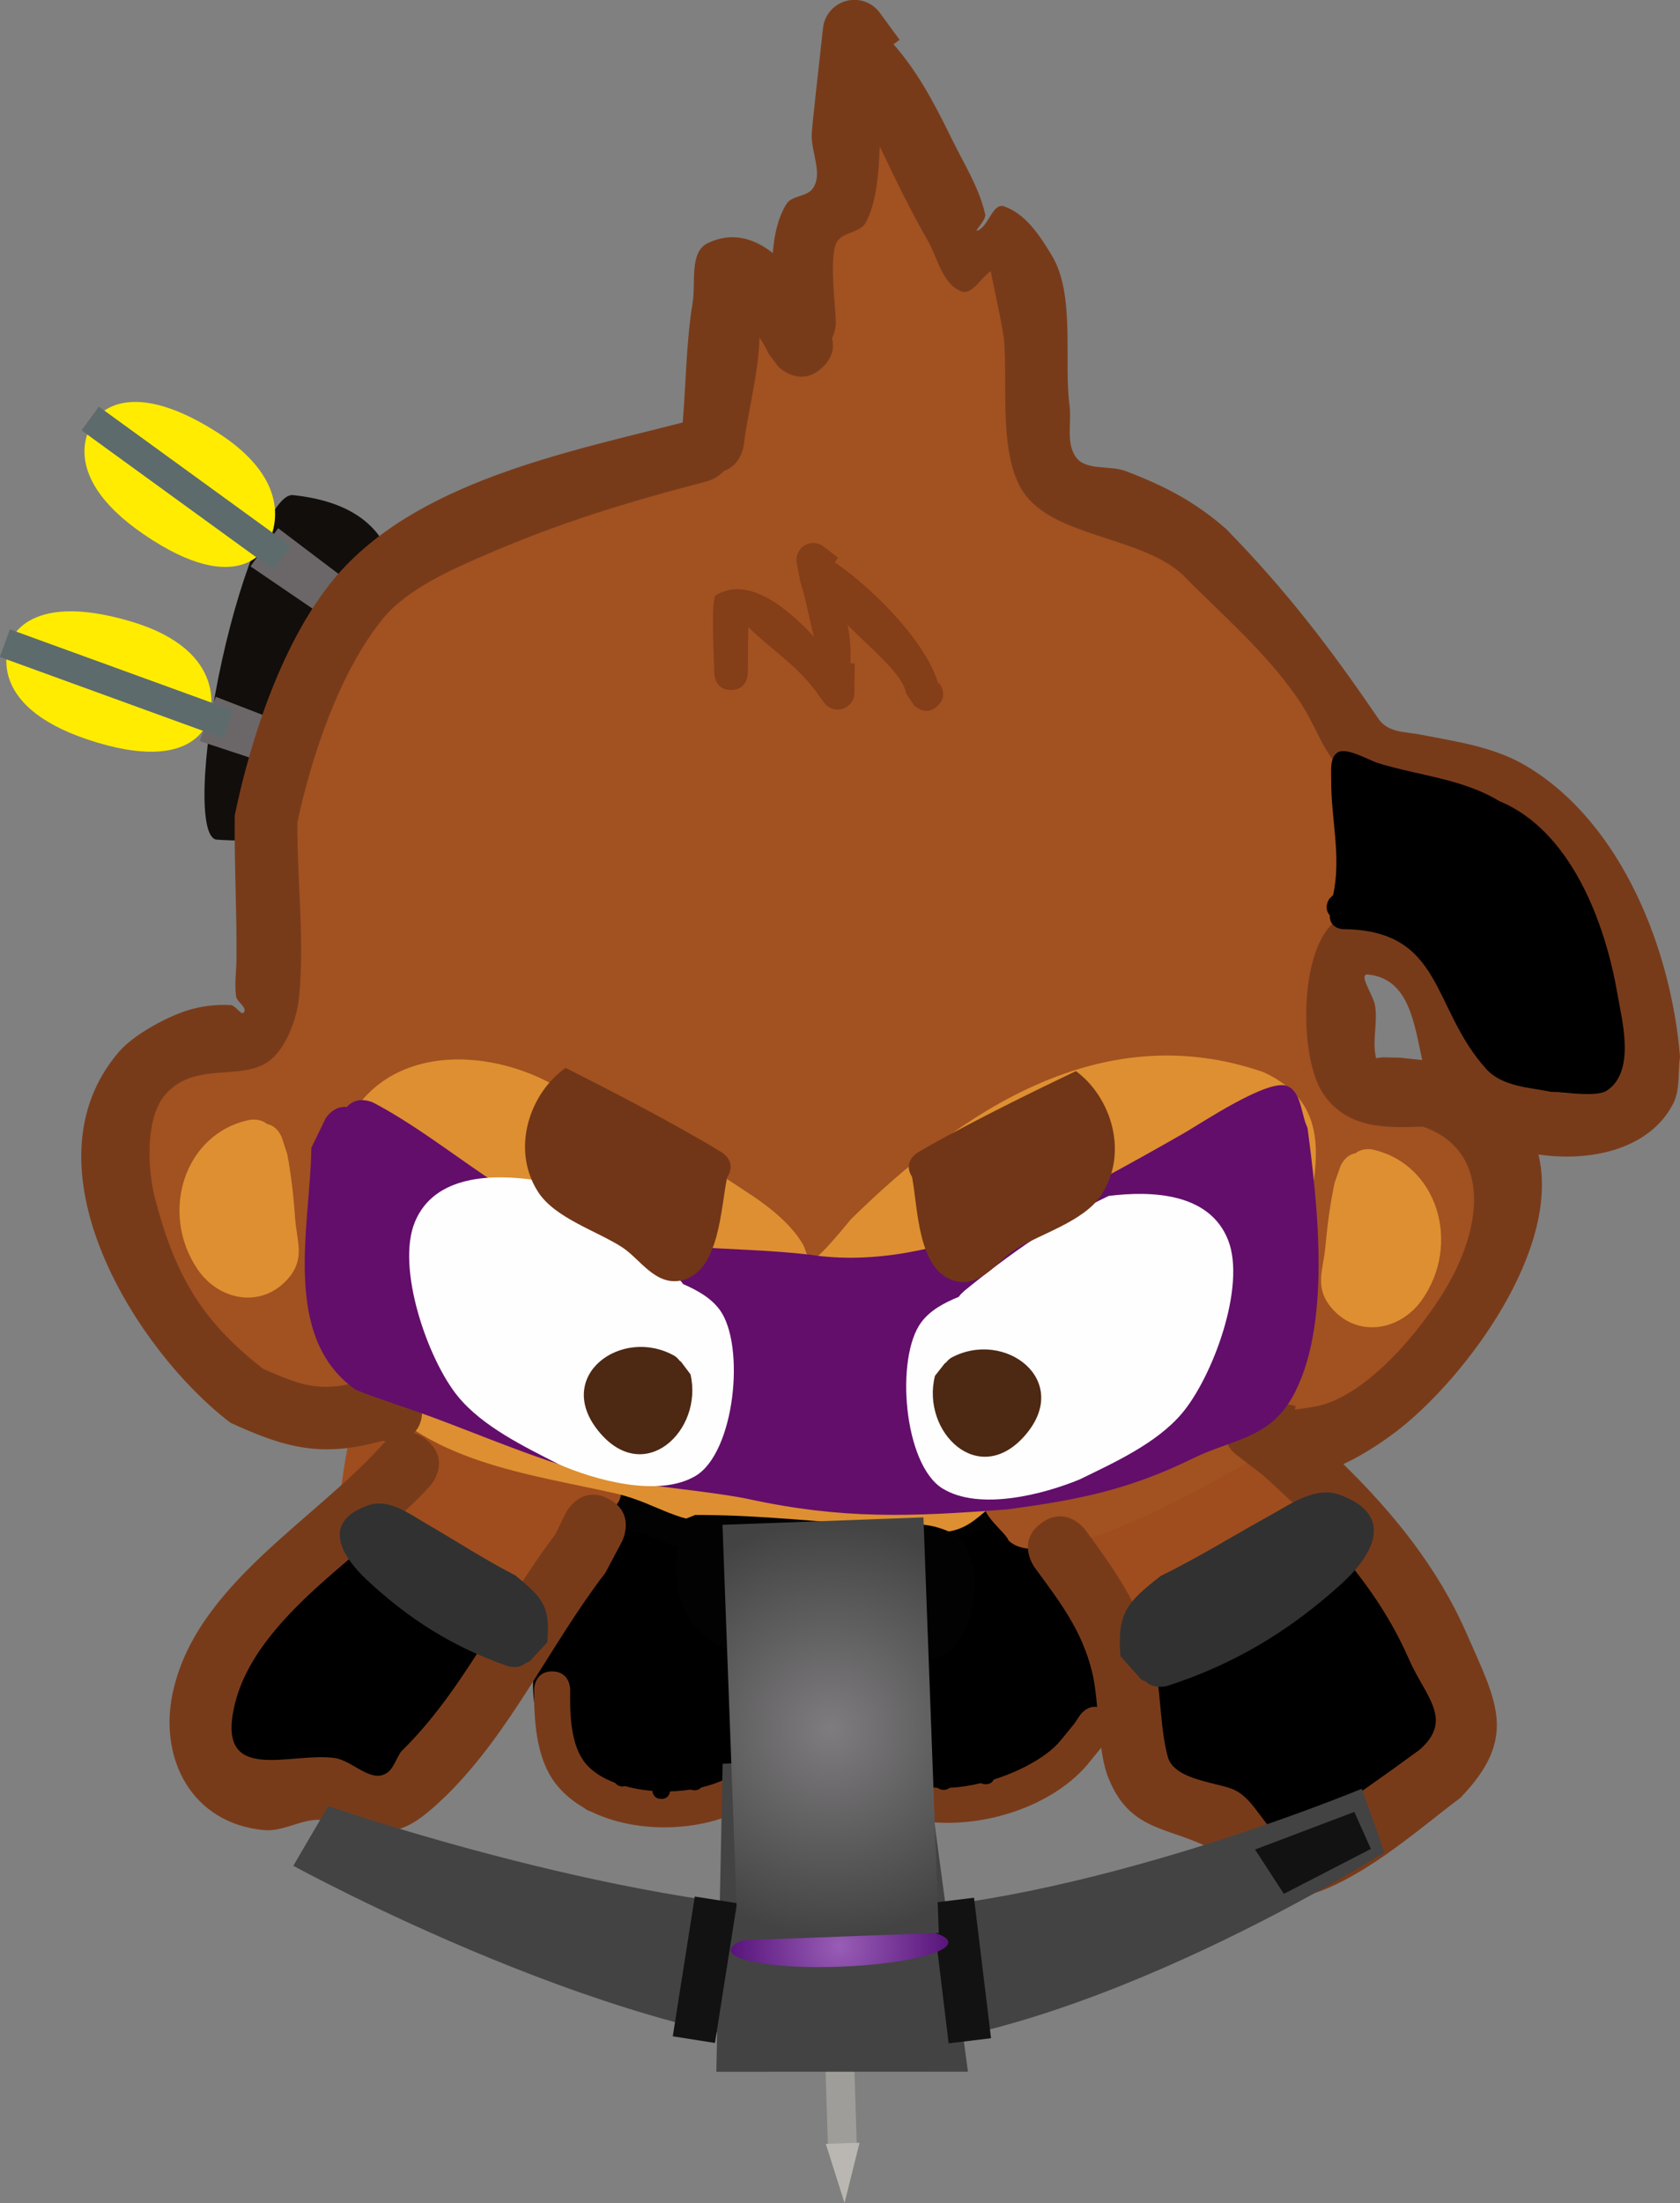 <svg version="1.1" xmlns="http://www.w3.org/2000/svg" xmlns:xlink="http://www.w3.org/1999/xlink" width="93.25" height="122.195" viewBox="0,0,93.25,122.195"><rect x="0" y="0" width="93.25" height="122.195" fill="#808080" stroke="none"/><defs><radialGradient cx="239.972" cy="226.856" r="6.046" gradientUnits="userSpaceOnUse" id="color-1"><stop offset="0" stop-color="#985db6"/><stop offset="1" stop-color="#58147b"/></radialGradient><radialGradient cx="239.481" cy="214.801" r="11.534" gradientUnits="userSpaceOnUse" id="color-2"><stop offset="0" stop-color="#7e7c7e"/><stop offset="1" stop-color="#434343"/></radialGradient></defs><g transform="translate(-193.375,-118.903)"><g data-paper-data="{&quot;isPaintingLayer&quot;:true}" fill-rule="nonzero" stroke-linejoin="miter" stroke-miterlimit="10" stroke-dasharray="" stroke-dashoffset="0" style="mix-blend-mode: normal"><path d="M222,207.682l0.128,-12.373l32.336,0.335l-0.128,12.373z" fill="#020202" stroke="none" stroke-width="0" stroke-linecap="butt"/><g stroke="none" stroke-width="0" stroke-linecap="butt"><path d="M238.493,211.309l1.601,-0.05l0.843,26.841l-1.601,0.05z" fill="#9f9d99"/><path d="M240.252,241.097l-1.041,-3.28l1.874,-0.059z" fill="#bab7b2"/><path d="M242.555,204.242c0.525,5.732 -3.264,5.947 -3.264,5.947c0,0 -3.257,0.694 -3.631,-5.73c-0.354,-6.081 3.264,-5.947 3.264,-5.947c0,0 3.064,-0.454 3.631,5.73z" fill="#ffec00"/><path d="M238.084,198.293l1.601,-0.05l0.409,13.017l-1.601,0.05z" fill="#5e6b6c"/><path d="M237.861,210.188l2.585,-0.081l0.131,11.614l-2.002,0.063z" fill="#6b6768"/><path d="M238.274,202.809l1.496,-0.047l0.091,2.914l-1.496,0.047z" fill="#4d4b4b"/><path d="M238.084,198.293l1.601,-0.05l0.409,13.017l-1.601,0.05z" fill="#5e6b6c"/></g><path d="M205.7,155.518c1.165,-5.278 2.906,-9.262 3.929,-9.154c5.852,0.617 6.555,4.595 5.39,9.872c-1.165,5.278 -1.434,9.803 -9.608,9.24c-1.027,-0.071 -0.876,-4.68 0.289,-9.958z" fill="#120e0b" stroke="#2e2e2e" stroke-width="0" stroke-linecap="butt"/><path d="M205.433,142.885c4.906,3.13 2.732,6.291 2.732,6.291c0,0 -1.462,3.033 -6.828,-0.646c-5.079,-3.482 -2.732,-6.291 -2.732,-6.291c0,0 1.534,-2.73 6.828,0.646z" fill="#ffec00" stroke="none" stroke-width="0" stroke-linecap="butt"/><path d="M197.91,142.774l0.951,-1.311l10.656,7.733l-0.951,1.311z" fill="#5e6b6c" stroke="none" stroke-width="0" stroke-linecap="butt"/><path d="M207.279,150.318l1.535,-2.116l9.363,7.086l-1.189,1.639z" fill="#6b6768" stroke="none" stroke-width="0" stroke-linecap="butt"/><path d="M201.637,145.419l0.888,-1.224l2.385,1.731l-0.889,1.224z" fill="#4d4b4b" stroke="none" stroke-width="0" stroke-linecap="butt"/><path d="M197.91,142.774l0.951,-1.311l10.656,7.733l-0.951,1.311z" fill="#5e6b6c" stroke="none" stroke-width="0" stroke-linecap="butt"/><path d="M200.637,153.373c5.579,1.656 4.359,5.294 4.359,5.294c0,0 -0.569,3.318 -6.741,1.26c-5.842,-1.947 -4.359,-5.294 -4.359,-5.294c0,0 0.723,-3.047 6.741,-1.26z" fill="#ffec00" stroke="none" stroke-width="0" stroke-linecap="butt"/><path d="M193.375,155.34l0.553,-1.522l12.374,4.497l-0.553,1.522z" fill="#5e6b6c" stroke="none" stroke-width="0" stroke-linecap="butt"/><path d="M204.46,160.01l0.893,-2.457l10.953,4.231l-0.692,1.903z" fill="#6b6768" stroke="none" stroke-width="0" stroke-linecap="butt"/><path d="M197.686,156.855l0.517,-1.422l2.77,1.007l-0.517,1.422z" fill="#4d4b4b" stroke="none" stroke-width="0" stroke-linecap="butt"/><path d="M193.375,155.34l0.553,-1.522l12.374,4.497l-0.553,1.522z" fill="#5e6b6c" stroke="none" stroke-width="0" stroke-linecap="butt"/><path d="M250.68,203.033c-0.078,-0.111 -0.14,-0.253 -0.174,-0.435c-0.186,-0.983 0.797,-1.169 0.797,-1.169l0.812,-0.146c2.977,-0.958 7.131,-3.426 9.989,-3.428c2.003,1.523 4.099,3.11 5.54,5.217c0.753,1.101 2.018,2.833 0.879,4.317c-0.447,0.583 -1.801,-0.335 -2.183,0.292c-0.482,0.791 -0.835,1.918 -1.724,2.178c-0.489,0.143 -1.198,-0.792 -1.672,-0.139c-0.477,0.657 -0.531,1.741 -1.269,2.079c-1.015,0.465 -2.533,-1.359 -3.303,-0.551c-0.176,0.185 0.236,0.566 0.073,0.762c-0.054,0.065 -0.111,0.127 -0.17,0.187l0.035,0.029l-0.748,0.916c-0.185,0.231 -0.471,0.378 -0.791,0.374c-0.502,-0.005 -0.914,-0.379 -0.98,-0.862l-0.159,-1.022c-1.017,-2.605 -1.979,-6.483 -4.484,-7.995c0,0 -0.357,-0.219 -0.467,-0.605z" fill="#9f4d1e" stroke="none" stroke-width="0.5" stroke-linecap="butt"/><path d="M221.485,208.994c-0.638,0.849 -4.619,1.715 -5.647,0.97c-1.105,-0.801 -0.002,-1.726 -0.754,-2.54c-0.689,-0.747 -1.208,-1.209 -1.768,-2.095c-0.064,-0.049 -0.1,-0.085 -0.1,-0.085l-0.427,-0.487c-0.218,-0.513 -0.705,-0.985 -0.654,-1.54c0.124,-1.349 0.554,-6.605 2.004,-7.164c0.109,-0.042 2.884,2.257 2.972,2.244c2.013,-0.311 3.846,1.32 5.677,1.849c1.088,0.314 1.993,0.092 2.573,0.63c0.046,-0.016 0.092,-0.031 0.138,-0.046l0.001,-0.05l1.356,0.014c0.552,0.006 0.995,0.458 0.99,1.01c-0.006,0.552 -0.458,0.995 -1.01,0.99l-0.962,-0.01c-1.627,0.547 -1.272,1.992 -1.685,2.991c-0.478,1.154 -1.649,1.917 -2.703,3.32z" fill="#9f4d1e" stroke="none" stroke-width="0.5" stroke-linecap="butt"/><path d="M222.985,211.758l0.366,-0.376c-0.541,-2.857 -0.55,-6.516 2.992,-7.529c2.292,-0.656 4.929,1.171 6.971,1.89c2.487,0.876 5.375,0.521 7.908,0.043c3.196,-0.418 6.883,-3.188 10.149,-1.842c5.983,2.466 6.679,10.821 0.547,13.235c-2.222,1.302 -5.772,3.14 -8.491,2.391c-2.871,-0.79 -2.504,-4.871 -3.87,-6.767c-0.931,-1.293 -2.273,0.375 -2.485,1.183c-0.19,0.726 -0.393,1.452 -0.677,2.146c-1.323,2.566 -4.166,3.553 -7.275,3.086c-0.95,-0.143 -2.54,0.63 -3.339,-0.063c-1.676,-1.455 -3.018,-4.846 -2.796,-7.396z" fill="#000000" stroke="none" stroke-width="0.5" stroke-linecap="butt"/><path d="M256.733,214.799c-0.627,-0.349 -0.429,-1.108 -0.429,-1.108l0.109,-0.299c0.209,-2.012 0.763,-2.923 2.922,-2.317c1.031,-0.678 1.907,-0.338 2.815,-0.553c0.676,-0.16 0.135,-1.576 0.716,-1.958c0.648,-0.425 1.619,0.481 2.319,0.15c0.904,-0.428 -0.005,-2.624 1.981,-3.102c1.371,-0.33 3.06,1.082 3.821,1.995c2.095,2.513 3.674,6.978 1.962,9.953c-1.541,1.509 -6.652,4.815 -8.95,4.203c-1.943,-0.517 -1.787,-2.727 -3.221,-3.47c-0.627,-0.325 -1.444,0.536 -2.101,0.276c-1.308,-0.518 -1.737,-2.253 -1.944,-3.772z" fill="#000000" stroke="none" stroke-width="0.5" stroke-linecap="butt"/><path d="M212.594,203.905l0.195,0.265c0.281,0.413 1.058,-0.118 1.493,0.126c1.337,0.751 0.744,1.424 1.097,2.376c0.146,0.395 0.661,-0.649 1.082,-0.651c0.625,-0.004 1.243,0.306 1.753,0.668c0.355,0.252 0.295,1.34 0.67,1.12c0.117,-0.068 0.232,-0.139 0.346,-0.212l-0.143,-0.126l0.819,-0.936c0.186,-0.215 0.461,-0.349 0.767,-0.346c0.552,0.006 0.995,0.458 0.99,1.01c-0.002,0.148 -0.035,0.288 -0.094,0.413l-0.408,0.925c-1.034,2.344 -2.621,4.369 -3.587,6.723c-0.432,1.053 -1.008,3.072 -2.135,3.614c-1.359,0.653 -2.697,-0.46 -3.95,-0.75c-1.68,-0.011 -3.378,0.9 -4.956,0.117c-2.122,-1.052 -2.711,-4.209 -2.222,-6.283c0.846,-3.586 4.424,-6.01 6.494,-8.844c0,0 0.59,-0.808 1.397,-0.218c0.448,0.327 0.466,0.721 0.393,1.007z" fill="#000000" stroke="none" stroke-width="0.5" stroke-linecap="butt"/><path d="M232.882,142.616c0.25,-1.412 0.094,-5.321 1.676,-6.087c1.742,-0.844 2.207,1.047 3.298,0.898c0.538,-0.073 0.312,-5.065 0.349,-5.203c0.164,-0.61 0.412,-1.309 0.95,-1.639c0.314,-0.193 0.649,0.458 1.017,0.433c0.184,-0.012 -0.281,-0.299 -0.269,-0.483c0.03,-0.451 0.279,-0.86 0.386,-1.299c0.258,-1.066 0.514,-1.791 0.93,-2.516l-0.112,-0.046l0.373,-0.905c0.146,-0.378 0.515,-0.645 0.944,-0.64c0.371,0.004 0.692,0.209 0.862,0.51l0.539,0.92l-0.018,0.01l0.05,0.049c0.845,2.037 2.324,3.832 2.812,6.024c0.117,0.525 -0.252,1.396 0.247,1.595c0.21,0.084 0.678,-0.008 1.127,-0.076c0.441,-0.066 1.022,-1.679 1.164,-1.509c0.091,0.109 0.763,5.158 0.877,5.623c0.635,2.588 -0.542,3.723 -0.538,6.357c0.053,0.042 0.082,0.071 0.082,0.071l0.368,0.376c2.699,2.764 6.876,3.513 9.906,5.985c2.583,2.114 4.84,4.026 6.816,6.781c0.811,1.13 1.459,3.372 2.344,4.271c0.615,0.625 4.119,0.248 4.999,0.435c2.723,0.579 4.573,2.361 6.445,4.276c2.325,2.768 5.357,7.024 4.004,10.92c-0.325,0.936 -0.896,1.378 -1.559,2.031c-4.085,4.023 -8.178,0.255 -9.427,-4.204c-0.364,-0.936 -0.575,-1.905 -1.149,-2.742c-1.019,-1.487 -4.431,-3.303 -5.762,-1.035c-1.792,3.052 2.177,6.03 4.485,6.972c1.467,0.65 3.4,1.437 4.331,2.838c2.039,3.068 -0.182,8.799 -2.44,11.243c-2.477,2.681 -20.614,14.476 -23.632,11.501c-0.165,-0.469 -1.643,-1.488 -1.31,-2.192c2.348,-4.963 17.019,-14.526 17.606,-17.759c0.264,-1.453 0.21,-3.983 -1.323,-4.361c-1.569,-0.387 -4.058,0.171 -5.728,0.153c-5.612,-0.058 -9.964,0.883 -14.261,4.614c-1.312,1.139 -2.08,3.085 -3.214,4.397c-0.436,0.505 -0.763,1.425 -1.43,1.401c-1.013,-0.035 -1.538,-1.754 -1.833,-2.509c-0.633,-1.763 -3.394,-0.968 -4.81,-2.09c-3.17,-2.512 -6.114,-5.879 -9.538,-6.967c-2.328,-0.739 -3.876,-1.556 -6.174,-0.665c-0.881,0.428 -3.14,1.289 -3.664,2.161c-1.221,2.034 0.069,7.2 0.222,9.464c0.087,1.283 2.346,5.62 1.103,6.575c-1.118,0.859 -6.756,-0.419 -7.972,-0.917c-4.004,-2.455 -8.2,-9.92 -5.923,-14.687c0.994,-2.082 3.456,-3.179 5.645,-3.492c1.284,-0.184 2.357,-0.591 2.107,-0.83c0.755,-4.322 0.438,-7.426 0.836,-11.854c0.184,-2.042 0.876,-4.265 1.406,-6.251c0.549,-2.058 1.36,-3.45 2.428,-5.188c2.389,-2.367 5.593,-4.403 8.711,-5.79c3.235,-1.439 7.657,-1.818 10.436,-4.041c0,0 0.018,-0.014 0.051,-0.036c0.052,-0.291 0.103,-0.582 0.155,-0.874z" fill="#a25121" stroke="none" stroke-width="0.5" stroke-linecap="butt"/><path d="M225.209,179.91c3.57,1.11 6.83,3.27 9.919,5.312c1.015,0.671 2.167,1.614 2.788,2.656c0.271,0.455 0.093,0.629 0.58,0.839c0.252,0.109 1.919,-1.96 2.115,-2.19c6.133,-6.016 13.924,-11.251 22.88,-8.161c3.719,1.7 3.064,4.872 2.443,8.19c-1.081,5.775 -2.728,10.73 -8.633,12.877c-2.658,0.961 -5.5,1.599 -8.119,2.61c-1.229,0.474 -1.629,1.525 -3.086,1.798c-3.749,0.701 -8.605,-0.477 -12.466,-0.521c-2.57,0.221 -3.728,-1.038 -6.072,-1.575c-4.647,-1.066 -10.922,-1.755 -13.844,-6.113c-0.945,-1.409 -1.087,-3.133 -1.47,-4.749c-0.272,-2.692 -0.943,-6.2 0.003,-8.801c2.034,-5.593 8.7,-5.2 12.639,-2.52c0,0 0.187,0.128 0.323,0.35z" fill="#de8f31" stroke="none" stroke-width="0.5" stroke-linecap="butt"/><path d="M253.796,216.709c-2.306,2.796 -7.308,4.084 -10.823,2.811c-1.907,-0.691 -2.65,-2.677 -3.016,-4.487c-0.098,-0.486 -0.283,-1.317 -0.306,-1.958c-0.501,0.532 -1.233,1.078 -1.719,0.907c-0.205,1.055 -0.516,2.367 -0.996,3.18c-2.356,3.992 -10.393,4.105 -12.869,0.468c-0.953,-1.4 -1.057,-3.412 -1.044,-5.028c0,0 0.01,-1 1.01,-0.99c1,0.01 0.99,1.01 0.99,1.01c-0.016,1.214 -0.005,2.867 0.725,3.924c1.623,2.351 8.05,2.379 9.475,-0.417c0.401,-0.787 0.668,-2.015 0.822,-2.896l0.013,-1.241v0v0c0.006,-0.552 0.458,-0.995 1.01,-0.99c0.276,0.003 0.525,0.117 0.704,0.3l0.477,0.487c0.076,-0.018 0.149,-0.051 0.215,-0.104c0.699,-0.557 1.194,-1.948 2.565,-1.295c1.178,0.56 0.818,4.987 1.497,6.19c1.688,2.988 8.062,0.916 9.72,-1.137c0.251,-0.308 0.503,-0.615 0.754,-0.923l0.326,-0.485c0,0 0.369,-0.541 0.947,-0.449c-0.065,-0.711 -0.144,-1.398 -0.292,-1.991c-0.575,-2.302 -1.809,-3.885 -3.185,-5.76c0,0 -1.035,-1.411 0.375,-2.446c1.411,-1.035 2.446,0.375 2.446,0.375c1.645,2.241 3.057,4.221 3.755,6.968c0.46,1.808 0.354,3.845 0.815,5.599c0.358,1.363 2.91,1.426 3.788,1.897c1.057,0.566 1.499,1.923 2.494,2.591c0.568,0.382 1.33,-0.402 1.898,-0.783c1.928,-1.292 3.905,-2.687 5.793,-4.068c1.933,-1.685 0.329,-2.952 -0.583,-5.039c-1.794,-4.102 -4.815,-7.258 -8.135,-10.226l-1.422,-1.09c-0.431,-0.323 -0.708,-0.84 -0.702,-1.42c0.01,-0.966 0.802,-1.742 1.768,-1.732c0.13,0.001 0.257,0.017 0.378,0.045l1.822,0.384l-0.042,0.197c0.401,-0.046 0.8,-0.104 1.196,-0.181c2.834,-0.555 5.932,-4.359 7.282,-6.699c2.081,-3.607 2.228,-7.564 -1.363,-8.811c-2.056,0.072 -4.23,0.136 -5.559,-1.855c-1.364,-2.044 -1.362,-8.504 1.003,-9.743c0.91,-0.477 2.078,-0.13 3.079,0.097c2.78,0.632 3.584,2.697 4.331,5.117c0.299,0.969 0.348,2.168 0.92,2.98c0.328,0.105 0.719,0.317 0.954,0.743c1.997,0.888 5.959,1.682 6.035,-1.26c-0.37,-4.633 -2.658,-10.538 -6.817,-13.071c-2.139,-1.303 -4.884,-0.762 -7.068,-1.846c-2.421,-1.201 -2.466,-2.946 -3.833,-4.916c-1.847,-2.66 -4.158,-4.592 -6.39,-6.863c-2.263,-2.083 -6.865,-2.067 -8.687,-4.369c-1.574,-1.989 -1.011,-6.23 -1.217,-8.565c-0.1,-1.135 -0.9,-4.239 -0.973,-5.377c-0.014,-0.219 0.701,1.286 0.492,1.352c-0.728,0.23 -1.227,1.536 -1.929,1.235c-1.043,-0.446 -1.286,-1.871 -1.854,-2.853c-0.943,-1.631 -1.804,-3.42 -2.642,-5.184c-0.049,1.613 -0.206,3.195 -0.779,4.238c-0.294,0.536 -1.163,0.51 -1.546,0.986c-0.549,0.683 -0.101,3.792 -0.109,4.587c0,0 -0.004,0.417 -0.212,0.841c0.115,0.451 0.067,1.024 -0.512,1.592c-1.25,1.225 -2.475,-0.026 -2.475,-0.026l-0.54,-0.718c-0.129,-0.315 -0.306,-0.605 -0.498,-0.888c-0.049,1.964 -0.692,4.341 -0.866,5.92c0,0 -0.127,1.152 -1.112,1.477c-0.391,0.432 -0.935,0.574 -0.935,0.574c-4.418,1.153 -8.088,2.261 -12.262,4.064c-1.88,0.812 -4.381,1.907 -5.714,3.536c-2.42,2.957 -3.973,7.645 -4.762,11.307c-0.022,3.213 0.404,6.479 0.094,9.693c-0.104,1.079 -0.568,2.395 -1.286,3.208c-1.502,1.701 -4.286,0.199 -6.087,2.146c-1.207,1.305 -1.03,4.277 -0.619,5.839c1.101,4.187 2.541,6.753 5.983,9.425c2.208,0.993 3.314,1.347 5.677,0.636l1.434,-0.059c0,0 1.75,0.018 1.732,1.768c-0.006,0.584 -0.205,0.972 -0.468,1.228c0.249,0.063 0.513,0.199 0.784,0.44c1.305,1.166 0.139,2.471 0.139,2.471c-3.298,3.677 -9.762,7.174 -10.895,12.289c-0.96,4.335 3.133,2.479 5.581,2.825c0.975,0.138 1.958,1.348 2.823,0.875c0.441,-0.241 0.577,-0.824 0.865,-1.236c3.505,-3.406 5.59,-8.162 8.56,-12.044l0.592,-1.215c0,0 0.799,-1.557 2.356,-0.758c1.557,0.799 0.758,2.356 0.758,2.356l-0.928,1.747c-3.073,4.002 -5.217,8.793 -8.816,12.343c-2.8,2.715 -3.261,2.045 -6.753,1.391c-1.119,-0.209 -2.239,0.645 -3.372,0.54c-4.024,-0.375 -5.824,-3.945 -5.09,-7.538c1.232,-6.033 7.894,-9.616 11.711,-13.905c0,0 0.045,-0.051 0.128,-0.123l-0.167,-0.031c-3.344,0.935 -5.362,0.428 -8.451,-0.999c-5.204,-3.95 -11.696,-14.215 -6.175,-20.591c0.846,-0.977 2.819,-2.035 4.059,-2.361c0.693,-0.182 1.423,-0.257 2.137,-0.214c0.276,0.017 0.592,0.627 0.734,0.389c0.167,-0.282 -0.397,-0.553 -0.443,-0.878c-0.097,-0.675 0.014,-1.365 0.021,-2.047c0.028,-2.675 -0.13,-5.32 -0.095,-7.99c0.887,-4.284 2.663,-9.718 5.542,-13.154c4.479,-5.346 12.921,-6.989 19.323,-8.638c0.185,-2.192 0.193,-4.503 0.547,-6.621c0.188,-1.127 -0.192,-2.828 0.837,-3.324c1.356,-0.653 2.583,-0.267 3.615,0.548c0.077,-0.99 0.279,-1.94 0.755,-2.718c0.292,-0.477 1.118,-0.395 1.451,-0.844c0.609,-0.821 -0.101,-2.045 -0.044,-3.065c0.029,-0.506 0.354,-3.393 0.421,-3.999l0.203,-1.84c0.088,-0.893 0.845,-1.586 1.76,-1.577c0.58,0.006 1.091,0.293 1.405,0.731l1.089,1.484l-0.337,0.248c1.299,1.484 2.182,3.099 3.233,5.252c0.669,1.372 1.525,2.698 1.854,4.189c0.07,0.317 -0.701,1.013 -0.403,0.885c0.603,-0.26 0.826,-1.546 1.448,-1.335c1.201,0.407 1.999,1.64 2.655,2.725c1.315,2.174 0.655,5.872 0.979,8.29c0.128,0.96 -0.208,2.091 0.349,2.884c0.552,0.785 1.873,0.443 2.77,0.784c2.162,0.823 3.84,1.69 5.579,3.213c3.352,3.435 5.771,6.59 8.439,10.511c0.548,0.805 1.489,0.724 2.315,0.887c2.037,0.402 4.104,0.671 5.922,1.757c5.312,3.175 8.039,10.247 8.514,16.123c-0.127,0.866 0.018,1.82 -0.382,2.599c-1.271,2.48 -4.471,3.253 -7.476,2.818c1.275,5.272 -4.04,12.329 -7.708,15.22c-0.669,0.527 -1.909,1.405 -3.122,1.95c2.804,2.749 5.245,5.749 6.849,9.412c1.666,3.805 2.874,5.757 -0.358,9.108c-2.669,1.965 -7.807,6.769 -11.398,5.373c-1.172,-0.456 -1.529,-2.129 -2.663,-2.673c-2.315,-1.111 -4.301,-0.929 -5.459,-3.783c-0.201,-0.494 -0.324,-1.079 -0.411,-1.703c-0.234,0.286 -0.468,0.573 -0.702,0.859zM270.171,177.552l0.918,0.018c0.476,0.057 0.873,0.092 1.226,0.13c-0.456,-2.1 -0.746,-4.505 -3.001,-4.743c-0.586,-0.062 0.293,1.143 0.386,1.725c0.154,0.96 -0.178,1.984 0.059,2.92c0.238,-0.052 0.411,-0.05 0.411,-0.05z" fill="#783b1a" stroke="none" stroke-width="0.5" stroke-linecap="butt"/><path d="M230.967,205.166c-0.252,-0.045 0.154,-0.191 -0.014,-0.596c-0.384,-0.923 -0.141,-1.179 -0.141,-1.179l1.147,-0.455c2.928,-0.016 5.753,0.278 8.661,0.478c1.406,0.097 3.489,-0.183 4.811,0.217c1.663,0.504 1.497,1.008 2.058,2.437c-0.01,1.506 -0.16,3.482 -1.528,4.498c-1.239,0.92 -3.449,0.335 -4.87,0.41c-4.616,0.245 -10.662,0.412 -10.124,-5.81z" fill="#020202" stroke="none" stroke-width="0.5" stroke-linecap="butt"/><path d="M245.747,218.181c-0.5,-0.005 -0.495,-0.505 -0.495,-0.505c0.007,-0.667 0.016,-1.5 0.022,-2.167c0,0 0.005,-0.5 0.505,-0.495c0.5,0.005 0.495,0.505 0.495,0.505c-0.007,0.667 -0.014,1.333 -0.021,2l-0.002,0.167c0,0 -0.005,0.5 -0.505,0.495z" fill="#000000" stroke="none" stroke-width="0.5" stroke-linecap="butt"/><path d="M248.084,217.872c-0.5,-0.005 -0.495,-0.505 -0.495,-0.505c0.003,-0.333 0.009,-0.833 0.012,-1.167c0,0 0.005,-0.5 0.505,-0.495c0.5,0.005 0.495,0.505 0.495,0.505c-0.003,0.333 -0.007,0.667 -0.01,1l-0.002,0.167c0,0 -0.005,0.5 -0.505,0.495z" fill="#000000" stroke="none" stroke-width="0.5" stroke-linecap="butt"/><path d="M250.094,216.893c-0.5,-0.005 -0.495,-0.505 -0.495,-0.505c0.002,-0.167 0.005,-0.5 0.007,-0.667c0,0 0.005,-0.5 0.505,-0.495c0.5,0.005 0.495,0.505 0.495,0.505c-0.002,0.167 -0.003,0.333 -0.005,0.5l-0.002,0.167c0,0 -0.005,0.5 -0.505,0.495z" fill="#000000" stroke="none" stroke-width="0.5" stroke-linecap="butt"/><path d="M231.913,218.204c-0.5,-0.005 -0.495,-0.505 -0.495,-0.505l0.005,-0.5c0.007,-0.284 -0.041,-0.574 -0.132,-0.843c0,0 -0.153,-0.476 0.323,-0.629c0.476,-0.153 0.629,0.323 0.629,0.323c0.116,0.374 0.18,0.769 0.18,1.16l-0.005,0.5c0,0 -0.005,0.5 -0.505,0.495z" fill="#000000" stroke="none" stroke-width="0.5" stroke-linecap="butt"/><path d="M230.074,218.685c-0.5,-0.005 -0.495,-0.505 -0.495,-0.505c0.002,-0.167 0.009,-0.833 0.01,-1c0,0 0.005,-0.5 0.505,-0.495c0.5,0.005 0.495,0.505 0.495,0.505c-0.002,0.167 -0.003,0.333 -0.005,0.5l-0.005,0.5c0,0 -0.005,0.5 -0.505,0.495z" fill="#000000" stroke="none" stroke-width="0.5" stroke-linecap="butt"/><path d="M227.42,217.491c0.003,-0.276 0.229,-0.498 0.505,-0.495c0.276,0.003 0.498,0.229 0.495,0.505c-0.003,0.276 -0.229,0.498 -0.505,0.495c-0.276,-0.003 -0.498,-0.229 -0.495,-0.505z" fill="#000000" stroke="none" stroke-width="0.5" stroke-linecap="butt"/><path d="M256.968,212.177c-0.162,-0.063 -0.264,-0.133 -0.264,-0.133l-1.138,-1.28c-0.189,-2.412 0.368,-2.986 2.229,-4.444c2.085,-1.016 4.107,-2.28 6.159,-3.408c1.051,-0.577 2.439,-1.591 3.793,-1.093c3.247,1.194 1.655,3.523 0.048,4.971c-2.88,2.594 -5.902,4.418 -9.602,5.618c0,0 -0.726,0.234 -1.226,-0.231z" fill="#313131" stroke="none" stroke-width="0.5" stroke-linecap="butt"/><path d="M221.547,211.314c-3.039,-1.056 -5.507,-2.616 -7.843,-4.81c-1.304,-1.224 -2.581,-3.178 0.125,-4.109c1.129,-0.389 2.259,0.473 3.118,0.969c1.678,0.968 3.327,2.048 5.034,2.924c1.513,1.238 1.964,1.721 1.767,3.713l-0.963,1.039c0,0 -0.086,0.056 -0.22,0.105c-0.422,0.375 -1.018,0.17 -1.018,0.17z" data-paper-data="{&quot;index&quot;:null}" fill="#313131" stroke="none" stroke-width="0.5" stroke-linecap="butt"/><path d="M212.627,180.307c0.596,-0.691 1.481,-0.237 1.481,-0.237c3.799,1.999 6.99,5.194 11.121,6.733c4.258,1.586 8.708,1.182 13.076,1.692c7.074,1.101 14.764,-3.316 20.733,-6.708c1.019,-0.579 4.777,-3.118 5.812,-2.633c0.773,0.362 0.733,1.541 1.1,2.311c0.567,4.29 1.366,11.121 -0.887,15.013c-1.292,2.231 -3.379,2.289 -5.439,3.302c-3.561,1.75 -6.396,2.322 -10.348,2.844c-5.406,0.417 -9.165,0.555 -14.352,-0.571c-1.424,-0.309 -4.694,-0.661 -6.149,-0.855c-4.092,-0.545 -9.08,-2.946 -12.962,-4.238c-0.361,-0.125 -2.553,-0.866 -2.737,-0.998c-4.132,-2.955 -2.456,-9.199 -2.42,-13.393l0.802,-1.647c0,0 0.434,-0.707 1.171,-0.615z" fill="#630e6b" stroke="none" stroke-width="0.5" stroke-linecap="butt"/><path d="M233.334,191.569c1.43,1.983 0.824,7.923 -1.362,9.206c-2.067,1.214 -5.606,0.212 -7.601,-0.661c-1.881,-0.965 -4.196,-2.071 -5.574,-3.749c-1.67,-2.032 -3.453,-7.134 -2.391,-9.688c1.094,-2.631 4.343,-2.657 6.679,-2.318c2.876,1.439 5.457,3.351 7.902,5.429l0.182,0.181c0,0 0.058,0.059 0.121,0.159c0.78,0.337 1.556,0.766 2.044,1.442z" data-paper-data="{&quot;index&quot;:null}" fill="#fffeff" stroke="none" stroke-width="0.5" stroke-linecap="butt"/><path d="M231.086,194.366c0.064,0.046 0.101,0.084 0.101,0.084l0.515,0.685c0.724,3.114 -2.563,6.24 -5.087,3.174c-2.543,-3.089 1.27,-5.856 4.199,-4.2c0,0 0.153,0.09 0.271,0.257z" data-paper-data="{&quot;index&quot;:null}" fill="#4d2813" stroke="none" stroke-width="0.5" stroke-linecap="butt"/><path d="M244.52,192.234c0.502,-0.666 1.286,-1.079 2.073,-1.399c0.065,-0.098 0.124,-0.156 0.124,-0.156l0.186,-0.177c2.488,-2.027 5.108,-3.885 8.013,-5.264c2.342,-0.29 5.59,-0.197 6.629,2.456c1.009,2.575 -0.88,7.639 -2.591,9.636c-1.412,1.648 -3.75,2.707 -5.65,3.632c-2.012,0.832 -5.571,1.76 -7.613,0.504c-2.159,-1.328 -2.642,-7.28 -1.171,-9.232z" data-paper-data="{&quot;index&quot;:null}" fill="#fffeff" stroke="none" stroke-width="0.5" stroke-linecap="butt"/><path d="M245.905,194.461c0.121,-0.165 0.276,-0.251 0.276,-0.251c2.963,-1.595 6.718,1.25 4.111,4.286c-2.587,3.013 -5.809,-0.181 -5.02,-3.279l0.529,-0.674c0,0 0.038,-0.037 0.103,-0.082z" data-paper-data="{&quot;index&quot;:null}" fill="#4d2813" stroke="none" stroke-width="0.5" stroke-linecap="butt"/><path d="M243.999,184.181c-0.011,-0.017 -0.021,-0.034 -0.032,-0.052c-0.477,-0.814 0.337,-1.292 0.337,-1.292l0.662,-0.387c2.635,-1.465 5.402,-2.835 8.13,-4.135c1.962,1.441 2.946,4.547 1.4,6.883c-0.97,1.466 -3.347,2.123 -4.764,3.008c-0.981,0.613 -1.876,2.098 -3.296,1.763c-2.144,-0.506 -2.105,-4.106 -2.438,-5.788z" fill="#713617" stroke="none" stroke-width="0.5" stroke-linecap="butt"/><path d="M231.183,189.928c-1.427,0.306 -2.29,-1.197 -3.258,-1.831c-1.398,-0.915 -3.761,-1.621 -4.7,-3.106c-1.497,-2.367 -0.449,-5.453 1.543,-6.853c2.7,1.356 5.438,2.784 8.042,4.303l0.653,0.401c0,0 0.804,0.494 0.31,1.298c-0.011,0.018 -0.022,0.035 -0.033,0.051c-0.367,1.675 -0.403,5.275 -2.557,5.737z" data-paper-data="{&quot;index&quot;:null}" fill="#713617" stroke="none" stroke-width="0.5" stroke-linecap="butt"/><path d="M246.153,215.846l-0.107,-2.36" fill="none" stroke="#c5832b" stroke-width="0" stroke-linecap="round"/><path d="M259.141,217.152l-0.121,-2.675" fill="none" stroke="#c5832b" stroke-width="0" stroke-linecap="round"/><path d="M262.423,216.531l-0.092,-2.045" fill="none" stroke="#c5832b" stroke-width="0" stroke-linecap="round"/><path d="M241.104,224.941c11.987,-0.201 27.86,-6.822 27.86,-6.822l1.256,3.534c0,0 -17.01,10.769 -29.362,10.92c-12.352,0.151 -31.202,-10.18 -31.202,-10.18l1.937,-3.311c0,0 17.523,6.062 29.511,5.861z" fill="#434343" stroke="#2e2e2e" stroke-width="0" stroke-linecap="round"/><path d="M233.486,216.734l11.253,-0.471l2.363,17.552l-13.966,0.004z" fill="#434343" stroke="#2e2e2e" stroke-width="0" stroke-linecap="butt"/><path d="M245.086,224.451l2.352,-0.285l0.945,7.792l-2.352,0.285z" fill="#121212" stroke="none" stroke-width="0" stroke-linecap="butt"/><path d="M233.059,232.221l-2.341,-0.369l1.222,-7.753l2.341,0.369z" data-paper-data="{&quot;index&quot;:null}" fill="#121212" stroke="none" stroke-width="0" stroke-linecap="butt"/><path d="M246.014,226.633c0.023,0.626 -2.663,1.234 -6,1.358c-3.337,0.124 -6.061,-0.284 -6.084,-0.91c-0.023,-0.626 2.663,-1.234 6,-1.358c3.337,-0.124 6.061,0.284 6.084,0.91z" fill="url(#color-1)" stroke="#3e3e3e" stroke-width="0" stroke-linecap="butt"/><path d="M234.331,226.533l-0.854,-23.052l11.154,-0.413l0.854,23.052z" fill="url(#color-2)" stroke="#2e2e2e" stroke-width="0" stroke-linecap="butt"/><path d="M234.689,221.122l10.225,-0.379" fill="none" stroke="#3e3e3e" stroke-width="0" stroke-linecap="round"/><path d="M268.547,219.407l0.92,2.051l-4.829,2.491l-1.601,-2.457z" data-paper-data="{&quot;index&quot;:null}" fill="#121212" stroke="#000000" stroke-width="0" stroke-linecap="round"/><path d="M245.428,158.045c-0.664,0.65 -1.314,-0.014 -1.314,-0.014l-0.452,-0.684c-0.136,-0.998 -1.895,-2.428 -3.243,-3.78c0.138,0.71 0.196,1.391 0.157,2.134l0.24,0.002l-0.017,1.636c-0.005,0.513 -0.426,0.925 -0.939,0.92c-0.308,-0.003 -0.579,-0.156 -0.746,-0.388l-0.592,-0.807c-1.07,-1.368 -2.444,-2.223 -3.617,-3.389c-0.003,0.573 -0.023,2.414 -0.024,2.58c0,0 -0.01,0.929 -0.939,0.92c-0.929,-0.01 -0.92,-0.939 -0.92,-0.939c0.005,-0.529 -0.216,-4.124 0.089,-4.312c1.766,-1.089 3.925,0.661 5.451,2.307c-0.276,-1.023 -0.457,-2.132 -0.752,-3.017l0.007,-0.066l-0.021,0.004l-0.19,-1.006c-0.014,-0.065 -0.02,-0.132 -0.02,-0.201c0.005,-0.513 0.426,-0.925 0.939,-0.92c0.213,0.002 0.408,0.076 0.563,0.197l0.804,0.616l-0.191,0.25c2.403,1.645 5.311,4.758 5.787,6.913l-0.047,-0.271c0,0 0.65,0.664 -0.014,1.314z" fill="#843e18" stroke="none" stroke-width="0.5" stroke-linecap="butt"/><path d="M267.183,169.667c-0.365,-0.406 -0.03,-0.898 -0.03,-0.898l0.221,-0.224c0.468,-2.17 -0.131,-4.245 -0.109,-6.372c0.005,-0.521 -0.091,-1.234 0.341,-1.524c0.493,-0.332 1.734,0.417 2.278,0.586c2.234,0.692 4.669,0.862 6.698,2.096c3.975,1.629 5.891,6.737 6.566,10.685c0.252,1.47 1.037,4.315 -0.592,5.387c-0.561,0.369 -2.402,0.072 -3.084,0.062c-1.224,-0.253 -2.711,-0.282 -3.605,-1.271c-3.078,-3.41 -2.345,-7.696 -7.942,-7.754c0,0 -0.75,-0.008 -0.742,-0.758c0,-0.004 0,-0.009 0,-0.013z" fill="#000000" stroke="none" stroke-width="0.5" stroke-linecap="butt"/><path d="M208.2,181.251c0.602,0.112 0.822,0.759 0.822,0.759l0.298,0.913c0.233,1.243 0.353,2.367 0.442,3.622c0.083,1.176 0.569,2.165 -0.386,3.268c-1.461,1.689 -3.841,1.25 -5.032,-0.5c-2.135,-3.138 -0.743,-7.562 2.901,-8.295c0,0 0.559,-0.105 0.955,0.233z" fill="#de8f31" stroke="none" stroke-width="0.5" stroke-linecap="butt"/><path d="M269.563,182.665c3.628,0.809 4.928,5.26 2.729,8.353c-1.227,1.725 -3.616,2.115 -5.041,0.395c-0.931,-1.123 -0.425,-2.102 -0.318,-3.276c0.115,-1.252 0.258,-2.374 0.517,-3.612l0.317,-0.907c0,0 0.233,-0.643 0.837,-0.742c0.403,-0.329 0.96,-0.213 0.96,-0.213z" data-paper-data="{&quot;index&quot;:null}" fill="#de8f31" stroke="none" stroke-width="0.5" stroke-linecap="butt"/></g></g></svg>